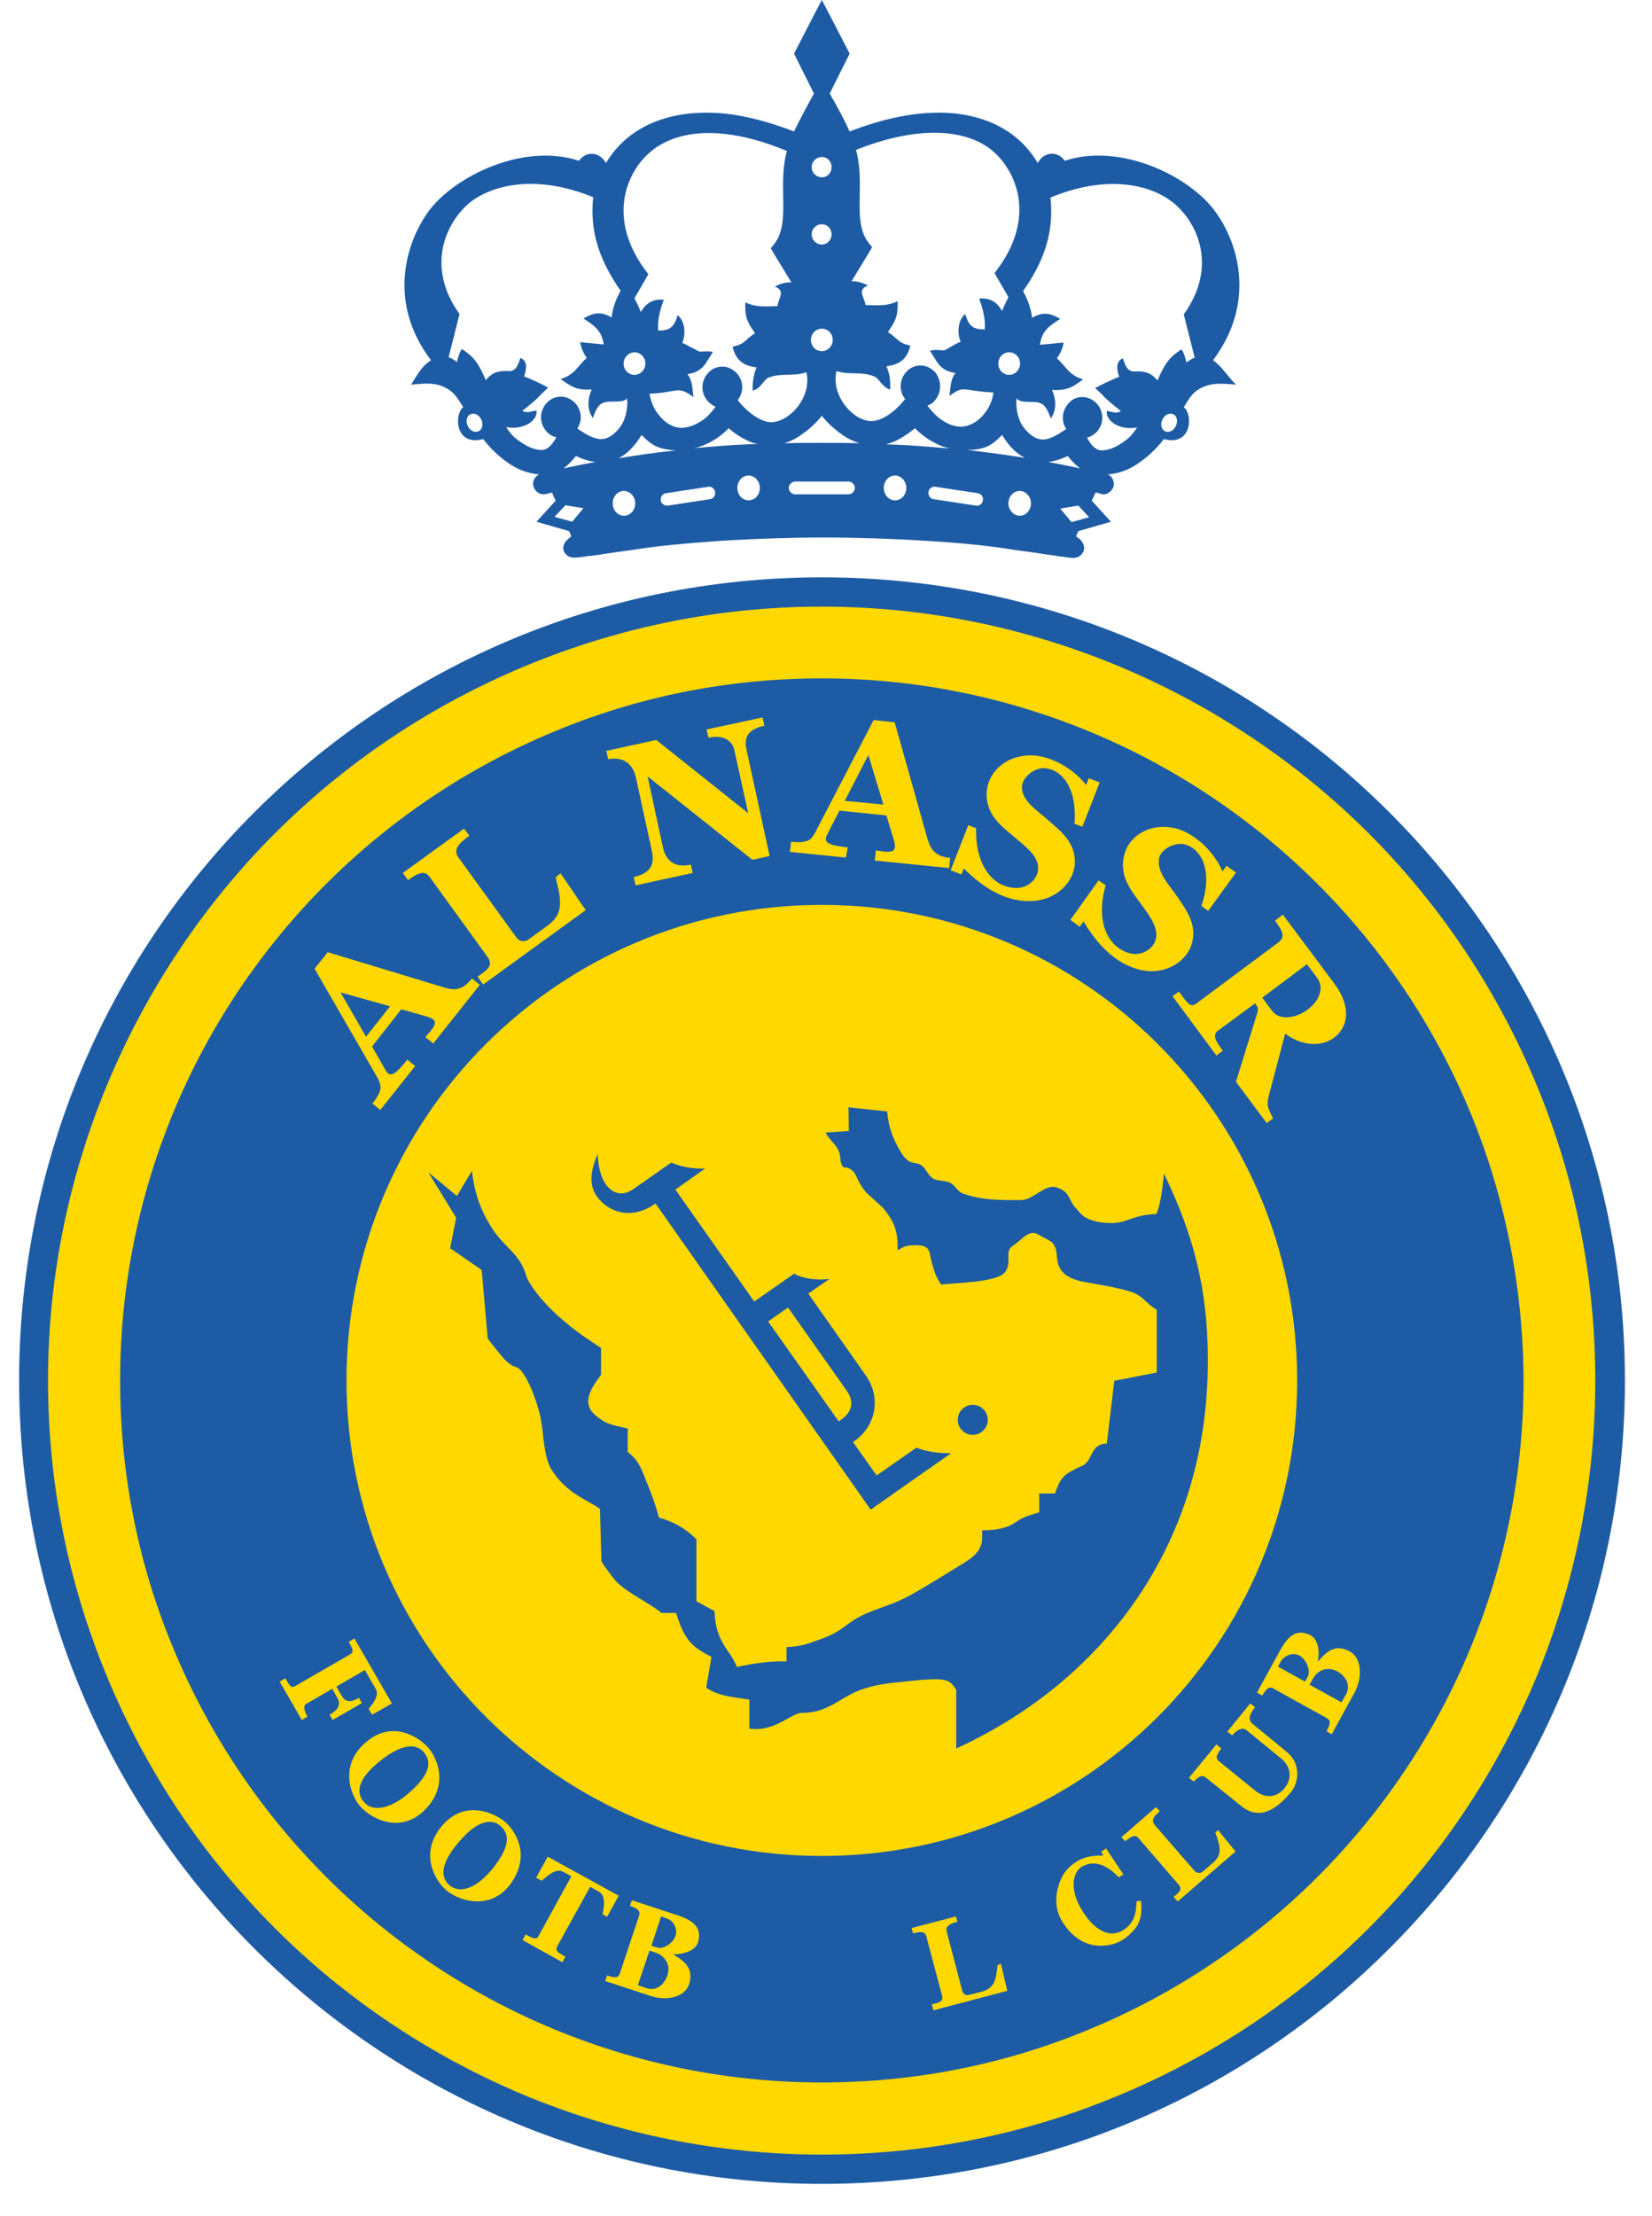 <?xml version="1.0" encoding="UTF-8"?> <svg xmlns="http://www.w3.org/2000/svg" width="44" height="59" viewBox="0 0 44 59" fill="none"><path d="M37.009 21.63C33.139 17.76 27.789 15.37 21.889 15.37C15.979 15.37 10.639 17.76 6.769 21.63C2.899 25.5 0.509 30.85 0.509 36.75C0.509 42.66 2.899 48 6.769 51.87C10.639 55.74 15.989 58.14 21.889 58.14C27.799 58.14 33.139 55.75 37.009 51.87C40.879 48 43.279 42.65 43.279 36.75C43.279 30.85 40.879 25.5 37.009 21.63Z" fill="#1D5CA5"></path><path d="M21.889 16.15C24.669 16.15 27.319 16.71 29.759 17.72C32.289 18.77 34.569 20.3 36.459 22.19C38.349 24.08 39.879 26.35 40.929 28.89C41.939 31.32 42.489 33.98 42.489 36.76C42.489 39.54 41.929 42.19 40.929 44.63C39.879 47.16 38.349 49.44 36.459 51.33C34.569 53.22 32.299 54.75 29.759 55.8C27.329 56.81 24.669 57.36 21.889 57.36C19.109 57.36 16.459 56.8 14.019 55.8C11.489 54.75 9.209 53.22 7.319 51.33C5.429 49.44 3.899 47.17 2.849 44.63C1.839 42.2 1.279 39.54 1.279 36.76C1.279 33.98 1.839 31.33 2.849 28.89C3.899 26.36 5.429 24.08 7.319 22.19C9.209 20.3 11.479 18.77 14.019 17.72C16.459 16.71 19.109 16.15 21.889 16.15Z" fill="#FFD800"></path><path d="M39.159 29.61C38.209 27.32 36.819 25.26 35.099 23.54C33.379 21.82 31.319 20.43 29.029 19.48C26.829 18.57 24.419 18.06 21.889 18.06C19.359 18.06 16.949 18.56 14.749 19.48C12.459 20.43 10.399 21.82 8.679 23.54C6.959 25.26 5.569 27.32 4.619 29.61C3.709 31.81 3.199 34.22 3.199 36.75C3.199 39.28 3.699 41.69 4.619 43.89C5.569 46.18 6.959 48.24 8.679 49.96C10.399 51.68 12.459 53.07 14.749 54.02C16.949 54.93 19.359 55.44 21.889 55.44C24.419 55.44 26.829 54.94 29.029 54.02C31.319 53.07 33.379 51.68 35.099 49.96C36.819 48.24 38.209 46.18 39.159 43.89C40.069 41.69 40.579 39.28 40.579 36.75C40.569 34.22 40.069 31.81 39.159 29.61Z" fill="#1D5CA5"></path><path d="M21.889 49.41C28.881 49.41 34.549 43.742 34.549 36.75C34.549 29.758 28.881 24.09 21.889 24.09C14.897 24.09 9.229 29.758 9.229 36.75C9.229 43.742 14.897 49.41 21.889 49.41Z" fill="#FFD800"></path><path fill-rule="evenodd" clip-rule="evenodd" d="M11.409 31.21L12.169 31.84L12.569 31.17C12.649 31.87 12.869 32.34 13.119 32.72C13.449 33.22 13.849 33.38 14.019 33.97C14.079 34.18 14.439 34.65 14.849 35.02C15.369 35.49 15.729 35.69 16.009 35.89V36.6C15.749 36.95 15.479 37.34 15.849 37.67C16.129 37.91 16.269 37.93 16.719 38.03V38.65C16.979 38.87 17.039 38.99 17.189 39.37C17.319 39.69 17.449 40.01 17.549 40.4C17.919 40.51 18.229 40.66 18.549 40.98V42.63L19.029 42.89C19.069 43.76 19.429 43.88 19.629 44.38C20.069 44.28 20.509 44.22 20.949 44.23V43.85C21.379 43.83 21.529 43.75 21.769 43.67C22.419 43.45 22.479 43.27 22.859 43.06C23.229 42.85 23.709 42.75 24.169 42.51C24.509 42.33 25.069 41.98 25.479 41.73C25.769 41.55 26.019 41.42 26.119 41.16C26.169 41.05 26.159 40.92 26.159 40.74C26.529 40.74 26.819 40.69 27.059 40.52C27.279 40.37 27.409 40.35 27.679 40.26V39.76H28.099C28.199 39.47 28.279 39.31 28.489 39.19C28.599 39.13 28.709 39.07 28.829 39.02C29.109 38.9 29.029 38.44 29.479 38.43L29.679 36.76L30.809 36.54V34.87C30.529 34.71 30.459 34.51 30.149 34.4C29.789 34.28 29.329 34.21 28.889 34.13C28.259 34.02 28.169 33.72 28.149 33.45C28.139 33.31 28.119 33.13 27.969 33.04C27.829 32.95 27.829 32.97 27.679 32.88C27.409 32.71 27.279 32.96 26.959 33.18C26.749 33.32 26.969 33.63 26.759 33.88C26.529 34.15 25.399 34.15 25.069 34.2C24.909 33.96 24.889 33.86 24.809 33.58C24.739 33.32 24.799 33.15 24.379 33.15C24.159 33.15 24.049 33.19 23.909 33.29C23.909 32.92 23.899 32.6 23.519 32.16C23.429 32.06 23.079 31.78 23.009 31.67C22.859 31.46 22.859 31.41 22.779 31.26C22.739 31.19 22.649 31.09 22.509 31.08C22.419 31.08 22.389 30.96 22.379 30.81C22.349 30.49 22.119 30.41 21.989 30.15L22.609 30.11L22.599 29.48L23.629 29.59C23.669 30.05 23.799 30.34 23.979 30.65C24.239 31.08 24.369 30.89 24.549 31.03C24.669 31.12 24.719 31.3 24.859 31.38C24.959 31.44 25.179 31.43 25.289 31.48C25.429 31.54 25.499 31.72 25.639 31.77C26.149 31.96 26.659 31.95 27.199 31.95C27.519 31.95 27.819 31.52 28.129 31.61C28.489 31.71 28.459 31.93 28.619 32.12C28.709 32.22 28.789 32.34 28.909 32.41C29.079 32.51 29.319 32.56 29.609 32.56C30.019 32.56 30.179 32.34 30.799 32.32C30.909 32.09 30.979 31.54 30.999 31.24C31.949 33.19 32.189 34.72 32.169 36.41C32.139 38.56 31.579 40.51 30.499 42.23C29.379 44 27.709 45.52 25.469 46.55V44.99C25.259 44.67 25.229 44.64 23.789 44.8C23.389 44.84 22.969 44.94 22.669 45.1C22.249 45.32 21.949 45.6 21.359 45.6C21.079 45.6 20.629 46.12 19.959 46.02V45.25C19.609 45.18 19.199 45.19 18.809 44.93L18.949 44.11C18.489 43.87 18.239 43.72 18.009 42.94H17.619C17.289 42.67 16.739 42.43 16.409 42.1C16.369 42.06 16.099 41.71 16.019 41.57L15.979 40.17C15.669 39.94 15.099 39.77 14.699 39.14C14.479 38.8 14.479 38.17 14.409 37.8C14.339 37.39 14.009 36.48 13.759 36.4C13.579 36.35 13.449 36.21 13.319 36.05C13.149 35.84 13.069 35.75 12.989 35.63L12.829 33.81L11.989 33.23L12.149 32.42L11.409 31.21Z" fill="#1D5CA5"></path><path fill-rule="evenodd" clip-rule="evenodd" d="M18.779 31.11C18.429 31.12 18.129 31.06 17.879 30.95L16.879 31.65C16.419 31.98 15.949 31.62 15.919 30.72C15.599 31.45 15.799 31.79 16.049 32.02C16.299 32.25 16.819 32.49 17.459 32.04L23.189 40.19L25.329 38.69C24.969 38.69 24.649 38.64 24.409 38.54L23.349 39.28L22.719 38.39C23.309 38.01 23.489 37.24 23.069 36.63L21.529 34.44L22.089 34.05C21.719 34.09 21.399 34.04 21.149 33.91L20.089 34.65L17.989 31.67L18.779 31.11ZM20.459 35.18L20.989 34.81L22.549 37.02C22.819 37.4 22.609 37.67 22.339 37.84L20.459 35.18Z" fill="#1D5CA5"></path><path fill-rule="evenodd" clip-rule="evenodd" d="M25.909 37.4C26.129 37.4 26.309 37.58 26.309 37.8C26.309 38.02 26.129 38.2 25.909 38.2C25.689 38.2 25.509 38.02 25.509 37.8C25.509 37.58 25.689 37.4 25.909 37.4Z" fill="#1D5CA5"></path><path d="M32.309 9.59C32.299 9.59 32.299 9.59 32.309 9.59C33.459 8.06 32.989 6.47 32.359 5.62C31.679 4.69 29.849 3.79 28.359 4.28C28.159 4 27.799 4.04 27.639 4.34C27.099 3.42 26.099 2.98 24.929 3C24.249 3.01 23.489 3.17 22.629 3.5C22.509 3.23 22.339 2.91 22.099 2.49L22.579 1.53L22.629 1.43L22.579 1.33L22.089 0.38L21.889 0L21.689 0.38L21.199 1.33L21.149 1.43L21.199 1.53L21.679 2.49C21.449 2.91 21.279 3.23 21.149 3.5C20.289 3.17 19.519 3 18.849 3C17.689 2.99 16.689 3.42 16.139 4.34C15.979 4.05 15.629 4 15.419 4.28C13.929 3.79 12.099 4.7 11.419 5.62C10.799 6.47 10.319 8.06 11.479 9.59C11.209 9.77 11.119 9.98 10.949 10.24C11.309 10.21 11.629 10.16 11.949 10.37C12.119 10.48 12.199 10.62 12.339 10.84C12.089 11.03 12.119 11.89 12.869 11.69C13.109 12 13.369 12.22 13.619 12.38C13.869 12.54 14.129 12.61 14.359 12.63C14.309 12.65 14.269 12.69 14.239 12.74C14.199 12.8 14.189 12.88 14.209 12.95C14.229 13.02 14.279 13.09 14.339 13.12C14.399 13.16 14.479 13.17 14.549 13.15C14.599 13.14 14.649 13.13 14.699 13.11L14.799 13.33L14.289 13.89L15.159 14.14L15.219 14.28C15.199 14.29 15.189 14.3 15.179 14.31C15.139 14.34 15.099 14.38 15.069 14.41C15.019 14.48 14.989 14.56 15.009 14.64C15.009 14.66 15.019 14.68 15.029 14.7C15.039 14.71 15.049 14.73 15.059 14.74C15.169 14.88 15.339 14.85 15.569 14.82C15.619 14.81 15.669 14.8 15.729 14.8C15.959 14.77 16.199 14.73 16.409 14.7C16.639 14.67 16.849 14.64 16.919 14.63C17.519 14.53 18.329 14.46 19.179 14.4C20.129 14.34 21.129 14.31 21.939 14.31C22.749 14.31 23.749 14.34 24.699 14.4C25.549 14.45 26.349 14.53 26.959 14.63C27.029 14.64 27.229 14.67 27.469 14.7C27.669 14.73 27.919 14.77 28.149 14.8C28.209 14.81 28.259 14.82 28.309 14.82C28.539 14.86 28.709 14.89 28.819 14.74C28.829 14.73 28.839 14.71 28.849 14.7C28.859 14.68 28.869 14.66 28.869 14.64C28.889 14.56 28.859 14.48 28.809 14.41C28.779 14.37 28.749 14.34 28.699 14.31C28.689 14.3 28.669 14.29 28.659 14.28L28.719 14.14L29.589 13.89L29.079 13.33L29.179 13.11C29.229 13.12 29.279 13.13 29.319 13.15C29.389 13.17 29.469 13.16 29.529 13.12C29.589 13.08 29.639 13.02 29.659 12.95C29.679 12.88 29.659 12.8 29.629 12.74C29.599 12.69 29.559 12.65 29.509 12.63C29.739 12.61 29.999 12.54 30.249 12.38C30.499 12.22 30.759 12 30.999 11.69C31.749 11.89 31.779 11.03 31.529 10.84C31.669 10.62 31.749 10.47 31.919 10.37C32.239 10.17 32.559 10.21 32.919 10.24C32.659 9.98 32.569 9.78 32.309 9.59ZM31.239 5.39C31.889 5.91 32.449 7.09 31.529 8.37L31.819 9.52C31.739 9.55 31.659 9.61 31.599 9.65C31.569 9.51 31.529 9.39 31.469 9.3C31.159 9.5 31.029 9.66 30.829 10.13C30.779 10.07 30.729 10.02 30.669 9.98C30.539 9.89 30.359 9.88 30.219 9.89C30.019 9.9 29.959 9.7 29.909 9.54C29.729 9.61 29.729 9.81 29.809 10.03C29.609 10.11 29.359 10.23 29.169 10.33L29.349 10.5C29.489 10.66 29.679 10.8 29.859 10.95C29.689 11.02 29.659 10.96 29.479 10.94C29.439 11.2 29.819 11.47 30.289 11.38C30.219 11.48 30.149 11.58 30.059 11.66C29.819 11.86 29.569 11.99 29.349 11.99C29.159 11.99 29.039 11.81 28.949 11.65C29.049 11.63 29.139 11.57 29.209 11.5C29.299 11.4 29.359 11.27 29.359 11.12C29.359 10.97 29.299 10.84 29.209 10.74C29.109 10.64 28.979 10.57 28.829 10.57C28.679 10.57 28.549 10.63 28.459 10.74C28.369 10.84 28.309 10.97 28.309 11.12C28.309 11.23 28.339 11.34 28.399 11.42C28.209 11.55 27.969 11.71 27.759 11.7C27.559 11.7 27.359 11.51 27.249 11.36C27.129 11.19 27.069 10.95 27.069 10.7C27.069 10.67 27.069 10.64 27.079 10.6C27.119 10.7 27.339 10.7 27.469 10.7C27.769 10.7 27.849 10.77 27.989 11.14C28.149 10.91 28.129 10.62 28.019 10.38C28.449 10.41 28.599 10.28 28.849 10.1C28.459 9.99 28.389 9.74 28.149 9.54C28.249 9.4 28.309 9.26 28.329 9.12C28.119 9.14 27.909 9.16 27.699 9.18C27.749 8.81 27.939 8.68 28.239 8.49C27.989 8.34 27.779 8.29 27.489 8.46C27.459 8.2 27.369 7.97 27.249 7.75C27.789 6.98 28.079 6.22 27.979 5.26C29.499 4.63 30.649 4.92 31.239 5.39ZM21.889 12.82H22.599C22.689 12.82 22.769 12.9 22.769 12.99C22.769 13.08 22.689 13.16 22.599 13.16H21.889H21.179C21.089 13.16 21.009 13.08 21.009 12.99C21.009 12.9 21.089 12.82 21.179 12.82H21.889ZM20.239 12.99C20.239 13.17 20.109 13.32 19.939 13.32C19.769 13.32 19.639 13.17 19.639 12.99C19.639 12.81 19.769 12.66 19.939 12.66C20.099 12.66 20.239 12.81 20.239 12.99ZM19.049 13.1C19.059 13.19 18.999 13.28 18.909 13.29L17.789 13.46C17.699 13.47 17.609 13.41 17.599 13.32C17.589 13.23 17.649 13.14 17.739 13.13L18.859 12.96C18.949 12.94 19.029 13.01 19.049 13.1ZM16.919 13.4C16.919 13.58 16.789 13.73 16.619 13.73C16.449 13.73 16.319 13.58 16.319 13.4C16.319 13.22 16.449 13.07 16.619 13.07C16.779 13.07 16.919 13.22 16.919 13.4ZM23.539 12.99C23.539 12.81 23.669 12.66 23.839 12.66C23.999 12.66 24.139 12.81 24.139 12.99C24.139 13.17 24.009 13.32 23.839 13.32C23.669 13.32 23.539 13.17 23.539 12.99ZM24.729 13.1C24.739 13.01 24.829 12.94 24.919 12.96L26.039 13.13C26.129 13.14 26.199 13.23 26.179 13.32C26.169 13.41 26.079 13.48 25.989 13.46L24.869 13.29C24.779 13.28 24.719 13.19 24.729 13.1ZM26.859 13.4C26.859 13.22 26.989 13.07 27.159 13.07C27.319 13.07 27.459 13.22 27.459 13.4C27.459 13.58 27.329 13.73 27.159 13.73C26.999 13.73 26.859 13.58 26.859 13.4ZM20.959 4.02C20.869 4.35 20.849 4.67 20.859 5.13V5.21C20.869 5.7 20.879 6.17 20.619 6.5L20.529 6.61L20.599 6.73L21.079 7.52C20.969 7.51 20.819 7.53 20.639 7.63C20.949 7.75 20.709 7.98 20.709 8.15C20.329 8.16 20.129 8.18 19.849 8.05C19.849 8.37 19.859 8.51 20.049 8.78C20.069 8.81 20.089 8.84 20.109 8.87C19.819 9.06 19.849 9.16 19.509 9.23C19.589 9.52 19.719 9.73 20.149 9.78C20.069 9.98 20.039 10.18 20.049 10.4C20.279 10.34 20.339 10.1 20.479 10.05C20.809 9.92 21.149 10.03 21.479 9.91C21.629 10.57 21.039 11.22 20.559 11.24C20.279 11.25 19.899 10.98 19.649 10.65C19.719 10.56 19.769 10.44 19.769 10.31C19.769 10.16 19.709 10.03 19.619 9.93C19.519 9.83 19.389 9.76 19.239 9.76C19.089 9.76 18.959 9.82 18.859 9.93C18.769 10.03 18.709 10.16 18.709 10.31C18.709 10.46 18.769 10.59 18.859 10.69C18.919 10.75 18.989 10.8 19.059 10.83C18.889 11.05 18.799 11.14 18.629 11.24C18.459 11.34 18.289 11.39 18.149 11.39C17.949 11.39 17.719 11.27 17.549 11.05C17.439 10.92 17.339 10.73 17.299 10.48C17.439 10.48 17.599 10.46 17.729 10.44C18.079 10.39 18.129 10.32 18.469 10.57C18.439 10.32 18.439 10.12 18.309 9.96C18.469 9.94 18.659 9.88 18.799 9.67L18.989 9.37C18.859 9.34 18.759 9.36 18.639 9.36C18.579 9.35 18.509 9.29 18.429 9.26C18.349 9.22 18.269 9.16 18.169 9.13C18.259 8.95 18.269 8.57 18.049 8.39C17.949 8.73 17.829 8.8 17.529 8.8C17.509 8.5 17.579 8.26 17.679 7.98C17.399 7.95 17.199 8.07 17.069 8.31C17.019 8.18 16.959 8.06 16.899 7.94L17.269 7.3C16.119 5.84 16.689 4.57 17.329 4.04C17.959 3.5 19.159 3.27 20.959 4.02ZM26.429 4.01C27.069 4.55 27.639 5.81 26.489 7.27L26.859 7.91C26.799 8.03 26.739 8.15 26.689 8.28C26.559 8.04 26.359 7.92 26.079 7.95C26.179 8.23 26.249 8.47 26.229 8.77C25.929 8.77 25.809 8.7 25.709 8.36C25.489 8.54 25.499 8.92 25.589 9.1C25.489 9.13 25.409 9.19 25.329 9.23C25.259 9.27 25.189 9.32 25.119 9.33C24.999 9.32 24.899 9.3 24.769 9.34L24.959 9.64C25.099 9.85 25.289 9.91 25.449 9.93C25.319 10.09 25.319 10.29 25.289 10.54C25.619 10.29 25.669 10.37 26.029 10.41C26.159 10.43 26.319 10.44 26.459 10.45C26.429 10.7 26.319 10.89 26.209 11.02C26.039 11.24 25.809 11.35 25.609 11.36C25.469 11.36 25.299 11.32 25.129 11.21C24.969 11.11 24.869 11.01 24.699 10.8C24.779 10.77 24.849 10.73 24.899 10.66C24.989 10.56 25.039 10.43 25.039 10.28C25.039 10.13 24.979 10 24.899 9.9C24.799 9.8 24.669 9.73 24.519 9.73C24.369 9.73 24.239 9.79 24.139 9.9C24.049 10 23.989 10.13 23.989 10.28C23.989 10.41 24.029 10.53 24.109 10.62C23.859 10.95 23.479 11.22 23.199 11.21C22.719 11.2 22.129 10.54 22.279 9.88C22.609 9.99 22.949 9.88 23.279 10.02C23.429 10.08 23.489 10.31 23.709 10.37C23.719 10.15 23.699 9.95 23.609 9.75C24.039 9.7 24.169 9.49 24.249 9.2C23.909 9.13 23.939 9.03 23.649 8.84C23.669 8.81 23.689 8.78 23.709 8.75C23.899 8.47 23.909 8.34 23.909 8.02C23.629 8.15 23.429 8.13 23.049 8.12C23.049 7.95 22.799 7.72 23.119 7.6C22.939 7.51 22.799 7.48 22.679 7.49L23.159 6.7L23.229 6.58L23.139 6.47C22.879 6.15 22.889 5.67 22.899 5.18V5.1C22.909 4.64 22.889 4.33 22.799 3.99C24.619 3.27 25.819 3.5 26.429 4.01ZM26.879 9.38C27.039 9.38 27.169 9.51 27.169 9.68C27.169 9.84 27.039 9.98 26.879 9.98C26.719 9.98 26.589 9.85 26.589 9.68C26.589 9.51 26.719 9.38 26.879 9.38ZM21.889 4.72C21.739 4.72 21.619 4.6 21.619 4.45C21.619 4.3 21.739 4.18 21.889 4.18C22.039 4.18 22.149 4.3 22.149 4.45C22.149 4.6 22.039 4.72 21.889 4.72ZM21.889 5.97C22.039 5.97 22.149 6.09 22.149 6.24C22.149 6.39 22.029 6.51 21.889 6.51C21.739 6.51 21.619 6.39 21.619 6.24C21.619 6.09 21.739 5.97 21.889 5.97ZM21.889 8.75C22.049 8.75 22.179 8.88 22.179 9.05C22.179 9.21 22.049 9.35 21.889 9.35C21.729 9.35 21.599 9.22 21.599 9.05C21.599 8.88 21.729 8.75 21.889 8.75ZM17.189 9.68C17.189 9.84 17.059 9.98 16.899 9.98C16.739 9.98 16.609 9.85 16.609 9.68C16.609 9.52 16.739 9.38 16.899 9.38C17.059 9.38 17.189 9.51 17.189 9.68ZM18.899 11.78C19.079 11.69 19.249 11.56 19.409 11.4C19.549 11.53 19.709 11.63 19.849 11.7C19.959 11.76 20.069 11.8 20.179 11.82C20.079 11.82 19.979 11.83 19.879 11.83C19.409 11.85 18.949 11.89 18.489 11.93C18.619 11.91 18.759 11.85 18.899 11.78ZM21.349 11.57C21.539 11.44 21.729 11.27 21.889 11.07C22.049 11.27 22.239 11.44 22.429 11.57C22.579 11.68 22.739 11.75 22.889 11.8C22.559 11.79 22.229 11.79 21.889 11.79C21.559 11.79 21.229 11.79 20.889 11.8C21.049 11.75 21.199 11.68 21.349 11.57ZM23.929 11.7C24.079 11.62 24.229 11.52 24.369 11.4C24.529 11.56 24.699 11.69 24.879 11.78C25.019 11.86 25.159 11.91 25.289 11.94C24.829 11.9 24.359 11.86 23.899 11.84C23.799 11.84 23.699 11.83 23.599 11.83C23.709 11.8 23.819 11.76 23.929 11.7ZM15.339 12.14C15.529 12.23 15.699 12.28 15.859 12.3C15.569 12.35 15.289 12.41 15.009 12.47C15.119 12.39 15.239 12.27 15.339 12.14ZM17.089 11.58C17.189 11.68 17.269 11.76 17.379 11.83C17.549 11.94 17.789 11.98 17.999 11.99C17.979 11.99 17.959 11.99 17.929 12C17.439 12.05 16.949 12.12 16.479 12.2C16.719 12.07 16.909 11.87 17.089 11.58ZM26.399 11.83C26.509 11.76 26.589 11.68 26.689 11.58C26.869 11.87 27.059 12.07 27.299 12.19C26.819 12.11 26.339 12.05 25.849 11.99C25.829 11.99 25.809 11.99 25.779 11.98C25.989 11.98 26.229 11.94 26.399 11.83ZM28.439 12.14C28.539 12.27 28.659 12.39 28.769 12.47C28.489 12.41 28.209 12.35 27.919 12.3C28.079 12.28 28.249 12.23 28.439 12.14ZM15.799 5.25C15.699 6.2 15.989 6.96 16.529 7.74C16.409 7.96 16.319 8.19 16.289 8.45C15.999 8.28 15.789 8.33 15.539 8.48C15.839 8.67 16.029 8.81 16.079 9.17C15.869 9.15 15.659 9.13 15.449 9.11C15.479 9.25 15.529 9.39 15.629 9.53C15.389 9.73 15.319 9.98 14.929 10.09C15.179 10.26 15.329 10.4 15.759 10.37C15.649 10.61 15.629 10.89 15.789 11.13C15.919 10.76 16.009 10.69 16.309 10.69C16.439 10.69 16.669 10.7 16.699 10.59C16.699 10.62 16.699 10.66 16.709 10.69C16.709 10.94 16.649 11.18 16.529 11.35C16.419 11.51 16.219 11.69 16.019 11.69C15.799 11.69 15.569 11.54 15.379 11.41C15.429 11.32 15.469 11.22 15.469 11.11C15.469 10.96 15.409 10.83 15.319 10.73C15.219 10.63 15.089 10.56 14.939 10.56C14.789 10.56 14.659 10.62 14.559 10.73C14.469 10.83 14.409 10.96 14.409 11.11C14.409 11.26 14.469 11.39 14.559 11.49C14.629 11.57 14.719 11.62 14.819 11.64C14.729 11.8 14.609 11.98 14.419 11.98C14.199 11.98 13.959 11.85 13.709 11.65C13.619 11.57 13.549 11.47 13.479 11.37C13.949 11.46 14.329 11.19 14.289 10.93C14.099 10.95 14.079 11.01 13.909 10.94C14.089 10.8 14.279 10.65 14.419 10.49L14.599 10.32C14.409 10.21 14.159 10.1 13.959 10.02C14.039 9.8 14.039 9.59 13.859 9.53C13.809 9.69 13.749 9.89 13.549 9.88C13.409 9.87 13.229 9.88 13.099 9.97C13.039 10.01 12.989 10.06 12.939 10.12C12.739 9.65 12.609 9.49 12.299 9.29C12.239 9.39 12.199 9.51 12.169 9.64C12.109 9.59 12.039 9.54 11.949 9.51L12.239 8.36C11.319 7.08 11.889 5.9 12.529 5.38C13.129 4.92 14.279 4.63 15.799 5.25ZM12.749 11.48C12.649 11.53 12.519 11.47 12.459 11.34C12.399 11.22 12.429 11.07 12.529 11.03C12.629 10.98 12.759 11.04 12.819 11.17C12.879 11.29 12.849 11.43 12.749 11.48ZM14.769 13.76L15.059 13.45L15.539 13.53L15.239 13.89L14.769 13.76ZM28.539 13.9L28.239 13.54L28.719 13.46L29.009 13.77L28.539 13.9ZM31.319 11.34C31.259 11.47 31.129 11.53 31.029 11.48C30.929 11.43 30.899 11.29 30.959 11.17C31.019 11.04 31.149 10.98 31.249 11.03C31.349 11.07 31.379 11.22 31.319 11.34Z" fill="#1D5CA5"></path><path d="M11.449 46.58C11.239 46.3 10.519 45.77 9.799 46.34C9.069 46.91 9.289 47.67 9.539 48.02C9.789 48.37 10.609 48.86 11.289 48.21C11.959 47.56 11.659 46.86 11.449 46.58ZM10.929 47.7C10.419 48.16 9.899 48.28 9.659 47.93C9.409 47.58 9.739 47.16 10.229 46.8C10.719 46.44 11.089 46.4 11.299 46.66C11.509 46.92 11.439 47.24 10.929 47.7Z" fill="#FFD800"></path><path d="M16.169 51.03L16.479 50.47L14.589 49.43L14.279 49.99L14.429 50.07C14.589 49.93 14.809 49.73 14.999 49.83L15.219 49.95L14.339 51.55C14.289 51.64 14.219 51.62 13.999 51.5L13.919 51.65L14.979 52.24L15.059 52.09C14.809 51.96 14.789 51.91 14.849 51.8L15.719 50.23L15.949 50.36C16.129 50.46 16.099 50.72 16.049 50.96L16.169 51.03Z" fill="#FFD800"></path><path d="M26.569 52.32C26.529 52.72 26.479 52.93 26.159 53.02L25.809 53.11C25.739 53.13 25.659 53.1 25.629 53L25.219 51.44C25.179 51.29 25.269 51.22 25.499 51.16L25.459 51.02L24.279 51.33L24.319 51.47C24.549 51.41 24.639 51.43 24.669 51.54L25.089 53.12C25.139 53.3 24.989 53.32 24.819 53.36L24.859 53.52L26.829 53L26.659 52.28L26.569 52.32Z" fill="#FFD800"></path><path d="M32.369 48.79C32.509 49.17 32.559 49.38 32.299 49.6L32.029 49.83C31.979 49.87 31.889 49.88 31.819 49.81L30.759 48.59C30.659 48.47 30.709 48.37 30.889 48.22L30.789 48.11L29.869 48.91L29.969 49.02C30.149 48.87 30.239 48.84 30.319 48.93L31.389 50.17C31.509 50.31 31.389 50.39 31.259 50.5L31.369 50.62L32.909 49.29L32.439 48.72L32.369 48.79Z" fill="#FFD800"></path><path d="M34.259 46.63L33.369 45.9C33.239 45.79 33.259 45.66 33.429 45.45L33.299 45.35L32.689 46.1L32.819 46.2C32.969 46.02 33.109 45.99 33.199 46.06L34.129 46.82C34.389 47.04 34.419 47.36 34.209 47.61C34.039 47.82 33.739 47.92 33.429 47.67L32.469 46.89C32.379 46.82 32.379 46.74 32.529 46.55L32.399 46.44L31.669 47.33L31.799 47.43C31.949 47.25 32.049 47.26 32.139 47.34L33.059 48.08C33.549 48.48 33.999 48.16 34.349 47.75C34.549 47.56 34.719 47 34.259 46.63Z" fill="#FFD800"></path><path d="M30.269 50.62C30.269 51.08 30.109 51.28 29.869 51.41C29.489 51.61 29.079 51.32 28.779 50.79C28.479 50.26 28.589 49.83 28.809 49.7C29.009 49.58 29.359 49.51 29.799 49.98L29.919 49.9L29.459 49.21L29.329 49.3L29.389 49.4C29.049 49.39 28.849 49.46 28.729 49.53C28.619 49.59 28.449 49.71 28.339 49.88C28.159 50.16 28.009 50.7 28.289 51.15C28.579 51.62 28.949 51.8 29.309 51.8C29.729 51.8 29.989 51.63 30.219 51.36C30.399 51.15 30.419 50.87 30.389 50.6L30.269 50.62Z" fill="#FFD800"></path><path d="M13.459 48.51C13.199 48.28 12.399 47.89 11.789 48.59C11.179 49.29 11.539 49.99 11.849 50.29C12.159 50.59 13.059 50.91 13.609 50.14C14.149 49.37 13.719 48.74 13.459 48.51ZM13.159 49.7C12.739 50.24 12.259 50.46 11.949 50.17C11.639 49.87 11.889 49.4 12.299 48.95C12.709 48.5 13.069 48.39 13.329 48.61C13.579 48.83 13.579 49.15 13.159 49.7Z" fill="#FFD800"></path><path d="M18.049 50.99L16.829 50.59L16.779 50.74C17.009 50.81 17.059 50.89 17.019 51.01L16.509 52.54C16.469 52.65 16.399 52.67 16.169 52.59L16.119 52.74L17.339 53.14C17.799 53.29 18.269 53.14 18.359 52.81C18.469 52.42 18.269 52.23 17.929 52.03C18.319 52.02 18.559 51.88 18.599 51.68C18.669 51.38 18.569 51.16 18.049 50.99ZM17.789 52.54C17.729 52.79 17.509 53.03 17.219 52.93L16.989 52.85L17.299 51.93L17.479 51.99C17.729 52.08 17.849 52.32 17.789 52.54ZM17.999 51.51C17.949 51.73 17.659 51.9 17.509 51.85L17.349 51.8L17.609 51.02L17.749 51.07C17.899 51.11 18.049 51.3 17.999 51.51Z" fill="#FFD800"></path><path d="M9.559 45.2C9.339 45.33 9.209 45.33 9.089 45.13L8.959 44.9L9.719 44.46L9.999 44.95C10.109 45.11 9.969 45.32 9.819 45.49L9.909 45.65L10.439 45.35L9.439 43.62L9.289 43.71C9.449 43.98 9.399 44 9.279 44.07L7.859 44.89C7.749 44.95 7.709 44.87 7.599 44.68L7.449 44.77L8.039 45.79L8.189 45.7C8.099 45.54 8.069 45.41 8.159 45.36L8.849 44.96L8.979 45.19C9.089 45.38 9.009 45.52 8.779 45.65L8.859 45.79L9.639 45.34L9.559 45.2Z" fill="#FFD800"></path><path d="M35.939 43.96C35.579 43.77 35.349 43.94 35.099 44.24C35.169 43.85 35.059 43.6 34.879 43.52C34.589 43.4 34.369 43.45 34.099 43.93L33.479 45.06L33.619 45.14C33.739 44.93 33.819 44.89 33.929 44.96L35.339 45.74C35.439 45.8 35.449 45.88 35.329 46.09L35.469 46.17L36.089 45.04C36.309 44.6 36.249 44.12 35.939 43.96ZM34.839 44.62L34.759 44.77L34.039 44.37L34.109 44.24C34.189 44.09 34.409 43.98 34.599 44.07C34.799 44.17 34.909 44.48 34.839 44.62ZM35.849 45.11L35.729 45.32L34.879 44.85L34.969 44.69C35.099 44.45 35.359 44.38 35.559 44.47C35.809 44.57 35.999 44.84 35.849 45.11Z" fill="#FFD800"></path><path d="M16.939 20.71L17.359 22.64C17.419 22.92 17.419 23.23 16.879 23.35L16.929 23.57L18.449 23.24L18.399 23.02C17.939 23.12 17.729 22.88 17.659 22.57L17.249 20.67L20.039 22.89L20.499 22.79L19.879 19.94C19.819 19.65 19.899 19.42 20.359 19.32L20.309 19.1L18.819 19.42L18.869 19.64C19.319 19.54 19.519 19.77 19.559 19.97L19.929 21.65L17.479 19.7L16.149 19.99L16.199 20.21C16.709 20.12 16.889 20.46 16.939 20.71Z" fill="#FFD800"></path><path d="M22.579 22.56C22.029 22.5 21.929 22.42 22.029 22.22L22.359 21.58L23.609 21.71L23.809 22.37C23.929 22.77 23.639 22.68 23.329 22.64L23.299 22.91L25.279 23.11L25.309 22.84C24.869 22.8 24.779 22.57 24.699 22.32L23.829 19.23L23.269 19.17L21.719 22.15C21.599 22.39 21.479 22.45 21.069 22.41L21.039 22.68L22.529 22.83L22.579 22.56ZM23.129 20.1L23.529 21.42L22.499 21.32L23.129 20.1Z" fill="#FFD800"></path><path d="M29.259 23.44L28.509 24.49L28.759 24.67L28.859 24.53C29.229 25.15 29.699 25.64 30.329 25.81C31.009 25.99 31.619 25.61 31.749 25.1C31.889 24.58 31.569 24.19 31.319 23.82C31.149 23.57 30.779 23.19 30.879 22.82C30.949 22.58 31.319 22.42 31.559 22.48C31.969 22.59 32.329 23.14 31.999 24.12L32.179 24.25L32.919 23.23L32.669 23.05L32.559 23.2C32.359 22.71 31.849 22.2 31.339 22.06C30.639 21.88 30.079 22.25 29.949 22.74C29.779 23.37 30.179 23.76 30.509 24.23C30.669 24.46 30.859 24.74 30.779 25.02C30.709 25.27 30.399 25.46 30.099 25.38C29.479 25.22 29.179 24.5 29.449 23.57L29.259 23.44Z" fill="#FFD800"></path><path d="M9.919 29.38L10.129 29.55L11.059 28.38L10.849 28.21C10.509 28.64 10.379 28.69 10.269 28.49L9.909 27.86L10.689 26.87L11.359 27.06C11.769 27.17 11.529 27.37 11.329 27.61L11.539 27.78L12.779 26.22L12.569 26.05C12.299 26.4 12.059 26.36 11.799 26.28L8.729 25.35L8.379 25.79L10.059 28.7C10.179 28.93 10.169 29.06 9.919 29.38ZM9.069 26.42L10.389 26.79L9.749 27.6L9.069 26.42Z" fill="#FFD800"></path><path d="M28.629 22.94C28.629 22.4 28.229 22.11 27.889 21.81C27.669 21.61 27.209 21.33 27.219 20.95C27.219 20.7 27.539 20.45 27.789 20.45C28.209 20.45 28.699 20.89 28.619 21.93L28.829 22.01L29.289 20.83L28.999 20.72L28.929 20.9C28.609 20.48 27.989 20.11 27.459 20.11C26.739 20.11 26.289 20.61 26.279 21.12C26.269 21.77 26.759 22.05 27.189 22.43C27.399 22.61 27.659 22.83 27.649 23.12C27.649 23.38 27.399 23.64 27.079 23.64C26.429 23.64 25.969 23.01 25.999 22.05L25.789 21.97L25.319 23.17L25.609 23.28L25.669 23.12C26.179 23.63 26.759 23.99 27.409 23.99C28.139 23.99 28.629 23.47 28.629 22.94Z" fill="#FFD800"></path><path d="M34.049 25.09L31.859 26.72C31.709 26.82 31.649 26.74 31.399 26.4L31.229 26.52L32.399 28.1L32.569 27.97C32.369 27.71 32.289 27.55 32.439 27.44L33.429 26.71L33.469 26.77C33.509 26.82 33.509 26.9 33.489 26.96L32.919 28.8L33.739 29.9L33.909 29.77C33.719 29.43 33.749 29.37 33.799 29.15L34.229 27.52C34.769 27.91 35.339 27.86 35.649 27.52C35.919 27.23 35.949 26.74 35.549 26.2L34.169 24.35L33.959 24.51C34.169 24.8 34.239 24.94 34.049 25.09ZM35.079 26.03C35.269 26.29 35.149 26.6 34.899 26.82C34.599 27.09 34.099 27.2 33.889 26.92L33.619 26.56L34.809 25.67L35.079 26.03Z" fill="#FFD800"></path><path d="M11.439 23.34L12.989 25.48C13.159 25.72 12.949 25.84 12.719 26L12.869 26.21L15.599 24.23L14.929 23.25L14.799 23.36C14.959 23.99 15.019 24.34 14.559 24.66L14.079 25.01C13.989 25.08 13.839 25.08 13.749 24.95L12.219 22.84C12.069 22.63 12.179 22.48 12.499 22.25L12.359 22.06L10.729 23.24L10.869 23.43C11.169 23.21 11.319 23.18 11.439 23.34Z" fill="#FFD800"></path></svg> 